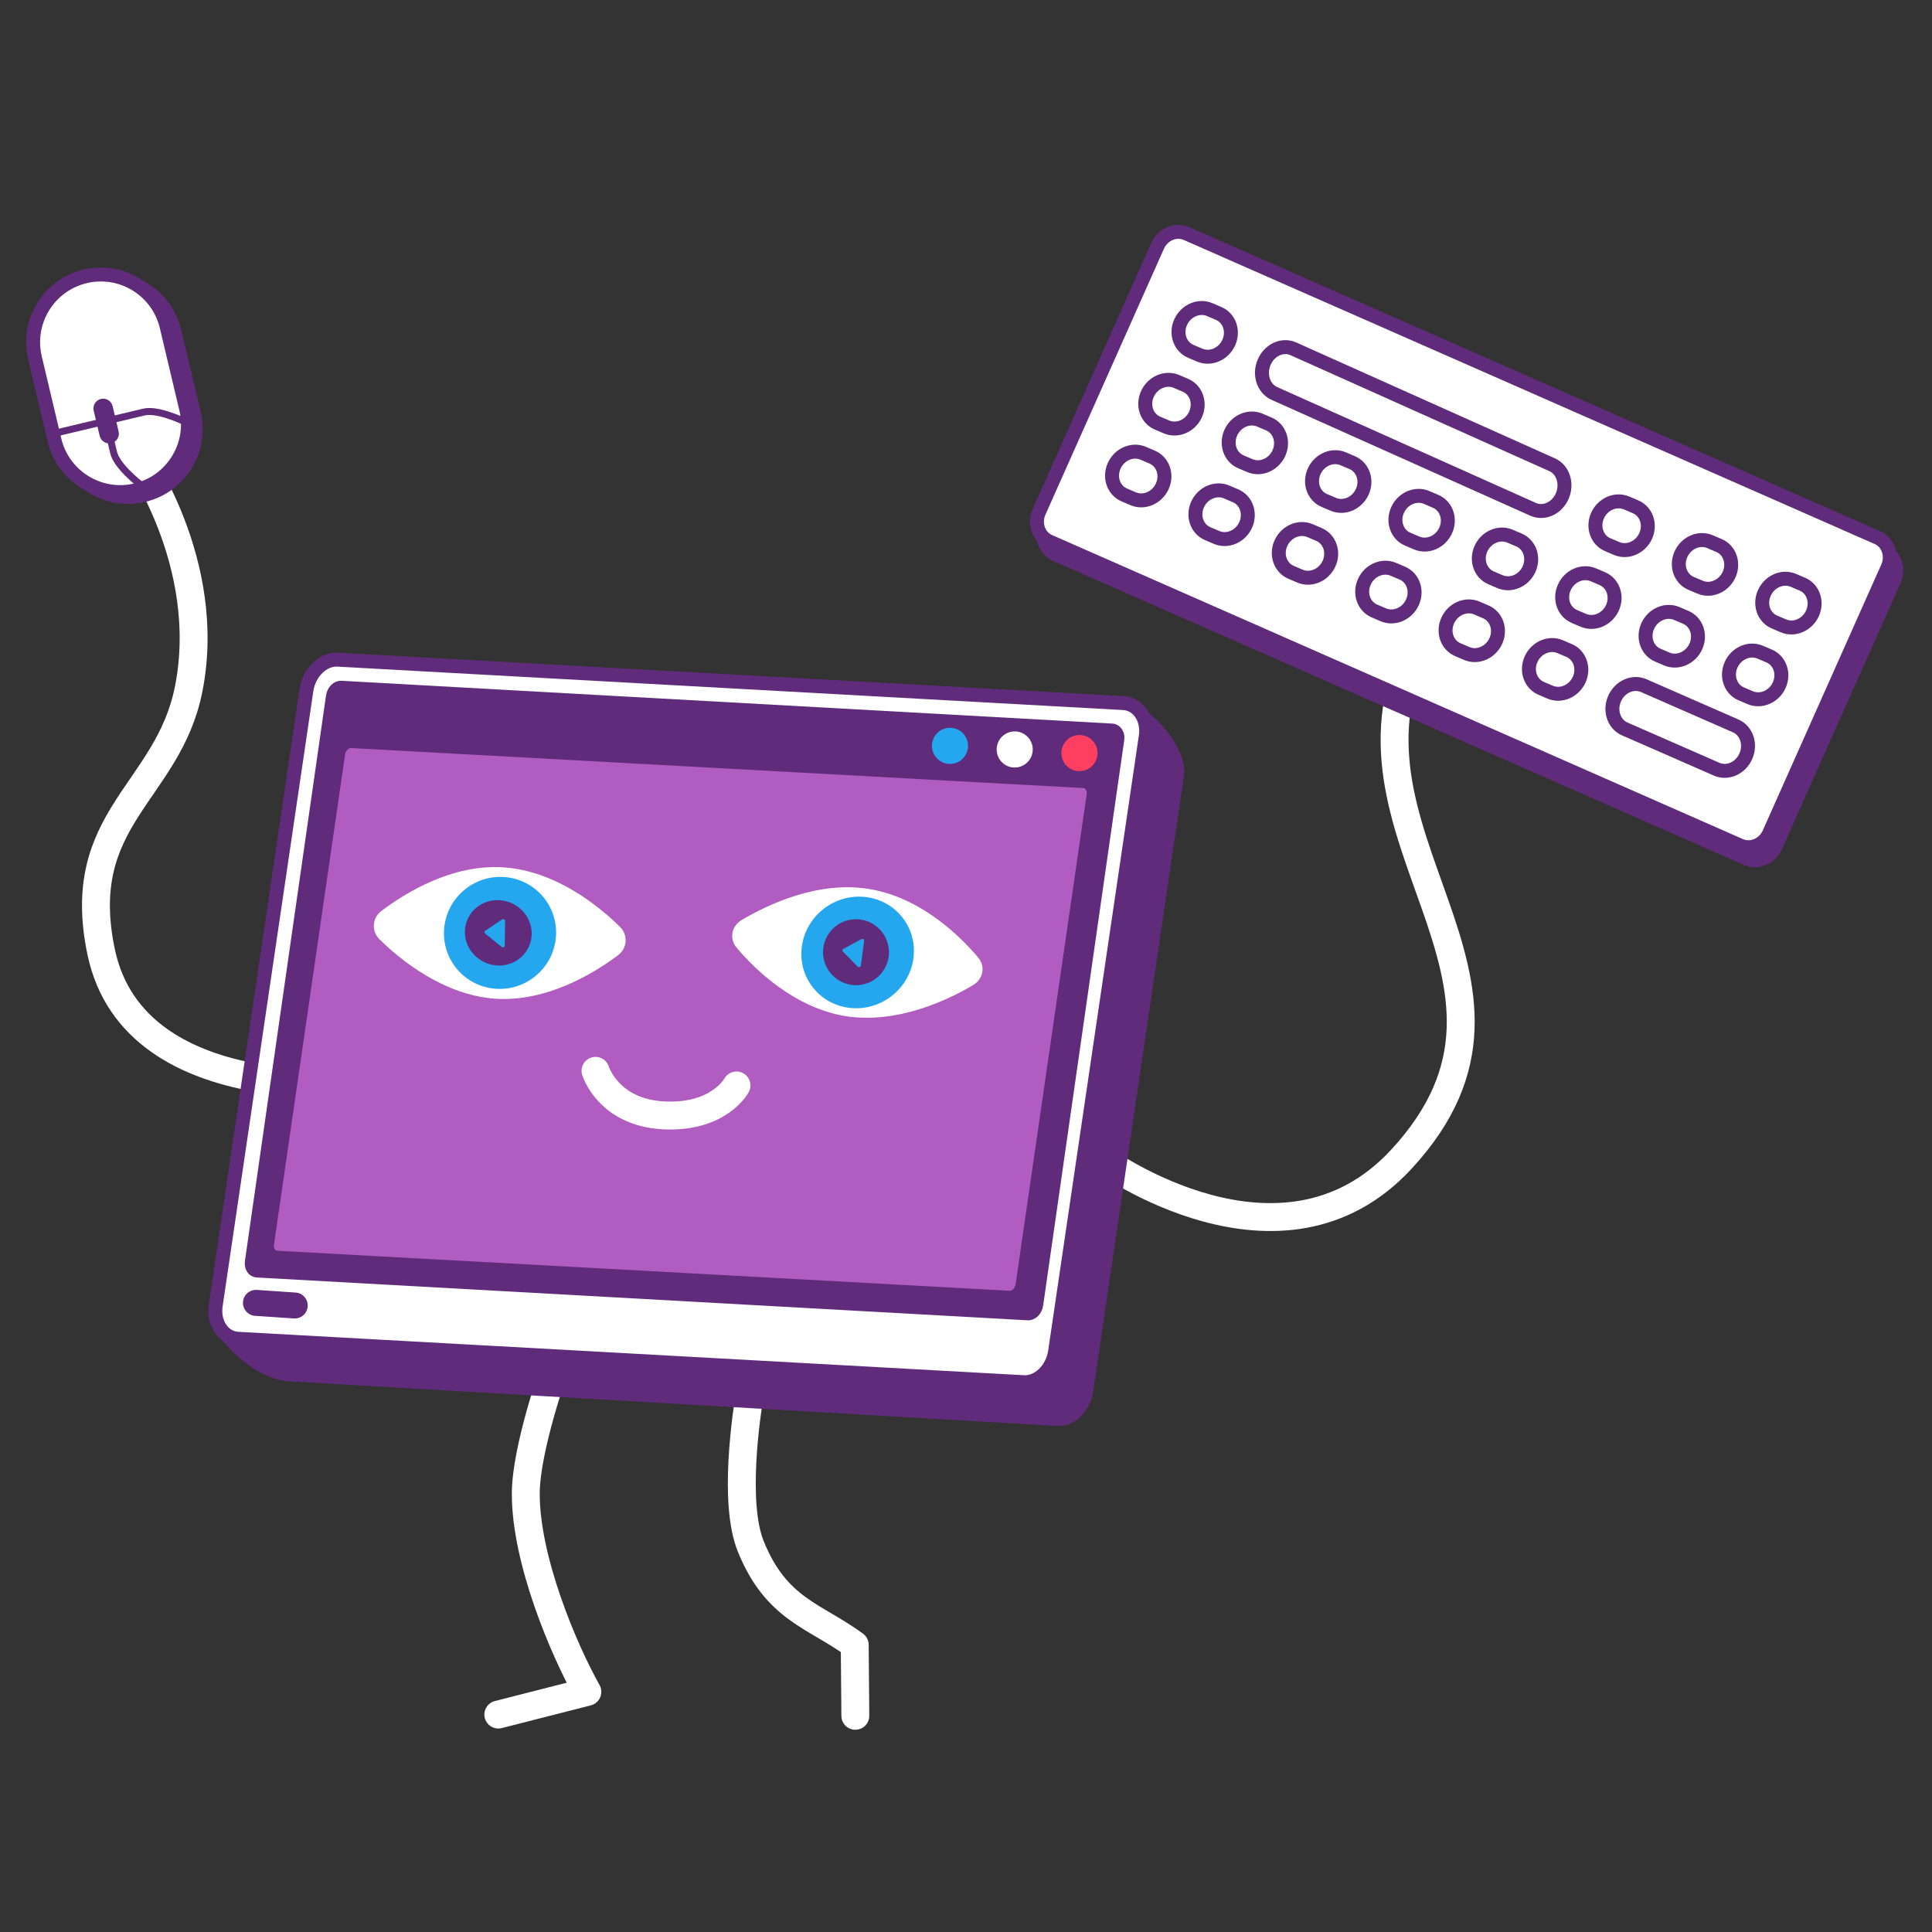 <svg width="500" height="500" viewBox="0 0 500 500" fill="none" xmlns="http://www.w3.org/2000/svg">
<rect x="0" y="0" width="500" height="500" fill="#333333" stroke="none"/>
<path d="M34.988 117.515C34.988 117.515 55.327 145.56 48.827 178.315C43.49 205.214 18.88 211.583 26.174 246.348C34.988 288.346 98.86 279.831 98.86 279.831" stroke="white" stroke-width="7.221" stroke-linecap="round" stroke-linejoin="round"/>
<path d="M11.061 93.875C8.826 84.453 14.643 75.001 24.054 72.763C33.465 70.525 42.906 76.349 45.141 85.771L50.182 107.016C52.418 116.438 46.601 125.89 37.19 128.128C27.779 130.366 18.338 124.543 16.102 115.121L11.061 93.875Z" fill="#602B7A" stroke="#602B7A" stroke-width="3.612"/>
<path d="M9.05 92.628C6.814 83.206 12.631 73.754 22.042 71.516C31.453 69.278 40.894 75.101 43.13 84.523L48.17 105.769C50.406 115.191 44.589 124.643 35.178 126.881C25.767 129.119 16.326 123.295 14.091 113.873L9.05 92.628Z" fill="white" stroke="#602B7A" stroke-width="3.612"/>
<path d="M24.25 106.278C23.929 104.923 24.764 103.565 26.116 103.243C27.468 102.922 28.825 103.759 29.146 105.113L30.697 111.648C31.018 113.003 30.183 114.361 28.831 114.683C27.479 115.004 26.122 114.167 25.801 112.813L24.25 106.278Z" fill="#602B7A"/>
<path d="M49.239 109.831C46.608 108.441 40.537 105.858 37.27 106.634L13.604 112.262" stroke="#602B7A" stroke-width="1.806" stroke-linecap="round" stroke-linejoin="round"/>
<path d="M37.644 126.399C35.221 124.674 30.184 120.404 29.41 117.134L27.275 108.147" stroke="#602B7A" stroke-width="1.806" stroke-linecap="round" stroke-linejoin="round"/>
<path d="M367.616 164.875C340.77 216.11 406.206 253.067 362.584 300.103C331.543 333.569 285.4 300.103 285.4 300.103" stroke="white" stroke-width="7.221" stroke-linecap="round" stroke-linejoin="round"/>
<path d="M487.551 142.495L308.742 63.802C305.937 62.566 302.583 64.008 301.246 67.007L270.58 135.822C269.24 138.829 270.431 142.259 273.228 143.489L452.045 222.186C454.853 223.421 458.203 221.979 459.541 218.981L490.207 150.165C491.533 147.164 490.356 143.728 487.551 142.495Z" fill="#602B7A" stroke="#602B7A" stroke-width="3.612" stroke-miterlimit="10" stroke-linecap="round" stroke-linejoin="round"/>
<path d="M485.878 139.133L307.072 60.443C304.264 59.207 300.914 60.649 299.576 63.645L268.91 132.46C267.57 135.467 268.761 138.897 271.558 140.127L450.375 218.826C453.18 220.059 456.533 218.62 457.871 215.621L488.537 146.806C489.863 143.805 488.686 140.369 485.878 139.133Z" fill="white" stroke="#602B7A" stroke-width="3.612" stroke-miterlimit="10" stroke-linecap="round" stroke-linejoin="round"/>
<path d="M298.183 118.295L295.864 117.303C293.07 116.111 289.708 117.561 288.355 120.538C287.004 123.518 288.173 126.899 290.967 128.091L293.287 129.083C296.081 130.275 299.445 128.825 300.796 125.848C302.147 122.868 300.978 119.487 298.183 118.295ZM306.783 99.706L304.464 98.715C301.669 97.523 298.305 98.973 296.954 101.95C295.603 104.927 296.773 108.311 299.567 109.503L301.886 110.492C304.681 111.684 308.045 110.236 309.396 107.26C310.747 104.28 309.577 100.899 306.783 99.706ZM315.386 81.118L313.066 80.127C310.272 78.934 306.908 80.385 305.554 83.362C304.203 86.341 305.372 89.722 308.167 90.915L310.486 91.906C313.28 93.098 316.644 91.648 317.995 88.671C319.349 85.692 318.18 82.31 315.386 81.118ZM319.761 128.309L317.442 127.317C314.648 126.128 311.284 127.575 309.933 130.552C308.579 133.532 309.751 136.916 312.545 138.108L314.865 139.097C317.659 140.289 321.02 138.841 322.374 135.862C323.717 132.88 322.556 129.501 319.761 128.309ZM328.367 109.715L326.047 108.726C323.253 107.534 319.889 108.982 318.538 111.961C317.184 114.938 318.356 118.322 321.148 119.514L323.467 120.503C326.261 121.695 329.625 120.248 330.979 117.268C332.322 114.289 331.161 110.907 328.367 109.715ZM401.676 120.264L334.712 90.271C331.891 89.008 328.51 90.575 327.159 93.756L327.154 93.766C325.8 96.958 326.994 100.562 329.807 101.822L396.771 131.815C399.595 133.078 402.975 131.511 404.326 128.33L404.329 128.32C405.68 125.139 404.5 121.53 401.676 120.264ZM341.339 138.314L339.02 137.326C336.226 136.133 332.862 137.581 331.508 140.561C330.157 143.537 331.326 146.921 334.12 148.114L336.44 149.102C339.234 150.295 342.598 148.847 343.949 145.868C345.303 142.891 344.134 139.507 341.339 138.314ZM349.942 119.723L347.622 118.735C344.828 117.542 341.464 118.99 340.113 121.967C338.759 124.946 339.931 128.33 342.726 129.523L345.045 130.511C347.837 131.704 351.201 130.256 352.554 127.277C353.905 124.3 352.736 120.916 349.942 119.723ZM362.923 148.326L360.603 147.337C357.809 146.145 354.445 147.592 353.094 150.572C351.743 153.548 352.912 156.933 355.707 158.125L358.026 159.114C360.82 160.306 364.182 158.858 365.535 155.879C366.886 152.902 365.717 149.518 362.923 148.326ZM371.525 129.735L369.206 128.743C366.411 127.551 363.048 129.001 361.697 131.978C360.343 134.957 361.515 138.339 364.309 139.531L366.629 140.523C369.423 141.715 372.787 140.265 374.138 137.288C375.489 134.308 374.319 130.927 371.525 129.735ZM384.503 158.339L382.184 157.348C379.39 156.156 376.026 157.606 374.675 160.583C373.321 163.562 374.49 166.944 377.285 168.136L379.604 169.127C382.398 170.32 385.762 168.869 387.116 165.893C388.459 162.911 387.298 159.532 384.503 158.339ZM393.106 139.746L390.786 138.757C387.992 137.565 384.628 139.012 383.277 141.989C381.926 144.969 383.096 148.35 385.89 149.542L388.209 150.534C391.003 151.726 394.367 150.276 395.718 147.299C397.061 144.317 395.9 140.938 393.106 139.746ZM406.076 168.345L403.757 167.354C400.962 166.162 397.601 167.612 396.247 170.589C394.896 173.568 396.066 176.95 398.86 178.142L401.179 179.133C403.974 180.326 407.338 178.875 408.689 175.898C410.04 172.919 408.87 169.538 406.076 168.345ZM414.681 149.752L412.362 148.763C409.567 147.571 406.204 149.018 404.853 151.995C403.499 154.974 404.668 158.359 407.462 159.551L409.782 160.539C412.576 161.732 415.94 160.281 417.294 157.305C418.645 154.328 417.475 150.944 414.681 149.752ZM423.284 131.16L420.964 130.172C418.17 128.98 414.806 130.43 413.452 133.407C412.101 136.383 413.271 139.767 416.065 140.96L418.384 141.948C421.178 143.141 424.542 141.693 425.896 138.716C427.247 135.737 426.078 132.353 423.284 131.16ZM449.191 187.862L425.405 177.444C422.592 176.211 419.206 177.721 417.85 180.814C416.493 183.911 417.676 187.42 420.489 188.653L444.276 199.071C447.089 200.304 450.472 198.794 451.828 195.698C453.177 192.602 452.005 189.093 449.191 187.862ZM436.265 159.76L433.942 158.771C431.151 157.579 427.787 159.027 426.433 162.006C425.082 164.983 426.252 168.367 429.046 169.559L431.365 170.548C434.159 171.74 437.523 170.293 438.874 167.313C440.228 164.336 439.056 160.952 436.265 159.76ZM444.864 141.172L442.545 140.183C439.751 138.991 436.387 140.438 435.036 143.418C433.685 146.395 434.854 149.779 437.648 150.971L439.968 151.96C442.762 153.152 446.126 151.704 447.477 148.725C448.828 145.748 447.659 142.364 444.864 141.172ZM457.848 169.771L455.529 168.783C452.734 167.59 449.37 169.038 448.019 172.017C446.666 174.994 447.838 178.378 450.629 179.57L452.949 180.559C455.743 181.751 459.107 180.304 460.461 177.324C461.803 174.345 460.642 170.963 457.848 169.771ZM466.451 151.183L464.131 150.194C461.337 149.002 457.973 150.449 456.622 153.429C455.268 156.406 456.437 159.79 459.232 160.982L461.551 161.971C464.345 163.163 467.709 161.715 469.063 158.736C470.406 155.754 469.245 152.375 466.451 151.183Z" fill="white" stroke="#602B7A" stroke-width="3.612" stroke-miterlimit="10" stroke-linecap="round" stroke-linejoin="round"/>
<path d="M143.622 353.857C143.622 353.857 136.07 374.855 136.07 386.612C136.07 403.775 145.809 426.771 152.01 437.847L128.965 443.727M194.32 358.896C193.113 366.242 189.716 388.929 194.32 400.26C200.967 416.627 210.917 418.102 221.204 425.696L221.359 444.048" stroke="white" stroke-width="7.221" stroke-linecap="round" stroke-linejoin="round"/>
<path d="M74.844 356.374L273.633 367.925C277.502 368.17 281.099 364.593 281.796 360.049L305.265 200.864C306.293 194.183 298.003 185.032 292.127 182.515L88.053 188.81L57.227 344.617C57.227 344.617 64.776 355.535 74.844 356.374Z" fill="#602B7A" stroke="#602B7A" stroke-width="2.226" stroke-miterlimit="10" stroke-linecap="round" stroke-linejoin="round"/>
<path d="M61.575 346.475L264.884 357.711C268.752 357.956 272.352 354.376 273.049 349.835L296.515 190.65C297.215 186.109 294.649 182.198 290.78 181.956L87.469 170.72C83.6 170.475 80.003 174.052 79.303 178.596L55.837 337.781C55.14 342.322 57.703 346.231 61.572 346.475H61.575Z" fill="white" stroke="#602B7A" stroke-width="3.612" stroke-miterlimit="10" stroke-linecap="round" stroke-linejoin="round"/>
<path d="M66.461 333.832L76.505 334.512C78.355 334.637 79.752 336.24 79.627 338.091C79.502 339.942 77.901 341.341 76.052 341.216L66.008 340.536C64.159 340.411 62.761 338.808 62.886 336.957C63.011 335.106 64.612 333.707 66.461 333.832Z" fill="#602B7A"/>
<path d="M66.452 329.498L266.007 340.582C267.366 340.658 268.592 339.392 268.853 337.806L289.845 191.411C290.105 189.825 289.142 188.464 287.886 188.38L88.329 177.296C86.972 177.22 85.746 178.485 85.486 180.072L64.494 326.467C64.241 328.156 65.199 329.414 66.452 329.498Z" fill="#602B7A" stroke="#602B7A" stroke-width="2.226" stroke-miterlimit="10" stroke-linecap="round" stroke-linejoin="round"/>
<path d="M279.559 199.569C282.135 199.46 284.136 197.282 284.027 194.702C283.919 192.123 281.743 190.12 279.167 190.228C276.59 190.337 274.59 192.516 274.698 195.095C274.806 197.674 276.983 199.677 279.559 199.569Z" fill="#FF3F61"/>
<path d="M262.801 198.631C265.377 198.523 267.378 196.344 267.27 193.765C267.161 191.186 264.985 189.183 262.409 189.291C259.833 189.399 257.832 191.578 257.94 194.157C258.049 196.737 260.225 198.74 262.801 198.631Z" fill="white"/>
<path d="M246.053 197.696C248.629 197.588 250.63 195.409 250.522 192.83C250.413 190.251 248.237 188.248 245.661 188.356C243.085 188.464 241.084 190.643 241.192 193.222C241.3 195.802 243.477 197.805 246.053 197.696Z" fill="#25A7F0"/>
<path d="M71.664 324.802L261.233 335.161C262.524 335.229 263.688 334.034 263.937 332.537L282.336 205.697C282.585 204.201 281.668 202.916 280.478 202.835L90.909 192.479C89.618 192.408 88.451 193.603 88.204 195.102L69.803 321.939C69.567 323.534 70.473 324.723 71.664 324.802Z" fill="#B05CC1" stroke="#602B7A" stroke-width="2.226" stroke-miterlimit="10" stroke-linecap="round" stroke-linejoin="round"/>
<path d="M191.908 238.12C189.328 239.657 188.707 242.917 190.568 245.179C195.375 250.893 205.524 260.799 218.844 262.98C232.164 265.052 245.194 258.884 251.862 254.929C254.445 253.392 255.063 250.133 253.205 247.871C248.395 242.156 238.249 232.251 224.929 230.07C211.609 227.889 198.579 234.166 191.908 238.12Z" fill="white"/>
<path d="M209.896 254.907C205.379 248.427 207.118 239.404 213.778 234.757C220.44 230.11 229.499 231.596 234.015 238.076C238.53 244.556 236.791 253.579 230.131 258.229C223.471 262.876 214.41 261.39 209.893 254.907H209.896Z" fill="#25A7F0"/>
<path d="M222.655 237.969C224.897 238.272 226.928 239.452 228.304 241.251C229.68 243.05 230.288 245.32 229.996 247.567C229.695 249.811 228.516 251.844 226.718 253.219C224.92 254.593 222.65 255.196 220.408 254.895C218.166 254.591 216.135 253.41 214.76 251.611C213.385 249.811 212.777 247.54 213.07 245.294C213.372 243.05 214.551 241.018 216.348 239.645C218.145 238.271 220.414 237.668 222.655 237.969ZM218.132 246.25L221.925 250.128C222.215 250.443 222.731 250.291 222.782 249.914L223.631 243.512C223.683 243.132 223.224 242.849 222.861 243.077L218.219 245.601C218.163 245.631 218.116 245.675 218.08 245.727C218.044 245.78 218.021 245.84 218.012 245.903C218.004 245.966 218.01 246.031 218.031 246.091C218.052 246.151 218.087 246.205 218.132 246.25Z" fill="#602B7A"/>
<path d="M98.704 235.752C98.145 236.164 97.682 236.693 97.346 237.301C97.011 237.91 96.811 238.584 96.761 239.278C96.71 239.971 96.811 240.667 97.055 241.318C97.299 241.969 97.682 242.558 98.175 243.047C103.582 248.4 114.748 257.507 128.18 258.471C141.6 259.327 153.8 251.839 159.955 247.2C160.514 246.788 160.978 246.259 161.313 245.651C161.649 245.042 161.849 244.368 161.899 243.674C161.949 242.981 161.849 242.285 161.605 241.634C161.36 240.983 160.978 240.393 160.484 239.905C155.075 234.554 143.909 225.447 130.48 224.481C117.043 223.516 104.86 231.113 98.704 235.752Z" fill="white"/>
<path d="M118.407 250.956C113.177 244.921 113.863 235.765 119.94 230.507C126.017 225.249 135.178 225.879 140.408 231.914C145.636 237.949 144.95 247.104 138.873 252.36C132.796 257.618 123.635 256.988 118.407 250.956Z" fill="#25A7F0"/>
<path d="M129.081 232.958C133.848 233.134 137.673 237.073 137.605 241.736C137.54 246.399 133.606 250.052 128.84 249.876C124.073 249.699 120.248 245.761 120.313 241.098C120.378 236.434 124.312 232.781 129.081 232.958ZM125.519 241.562L129.795 245.028C130.123 245.313 130.625 245.115 130.633 244.734L130.723 238.336C130.728 237.955 130.234 237.722 129.895 237.98L125.527 240.91C125.475 240.947 125.433 240.995 125.403 241.052C125.373 241.108 125.358 241.17 125.357 241.234C125.356 241.298 125.37 241.361 125.399 241.418C125.427 241.475 125.468 241.524 125.519 241.562Z" fill="#602B7A"/>
<path d="M154.121 277.131C154.121 277.131 157.393 287.911 171.733 288.655C186.076 289.4 190.603 280.912 190.603 280.912" stroke="white" stroke-width="7.221" stroke-linecap="round" stroke-linejoin="round"/>
</svg>
